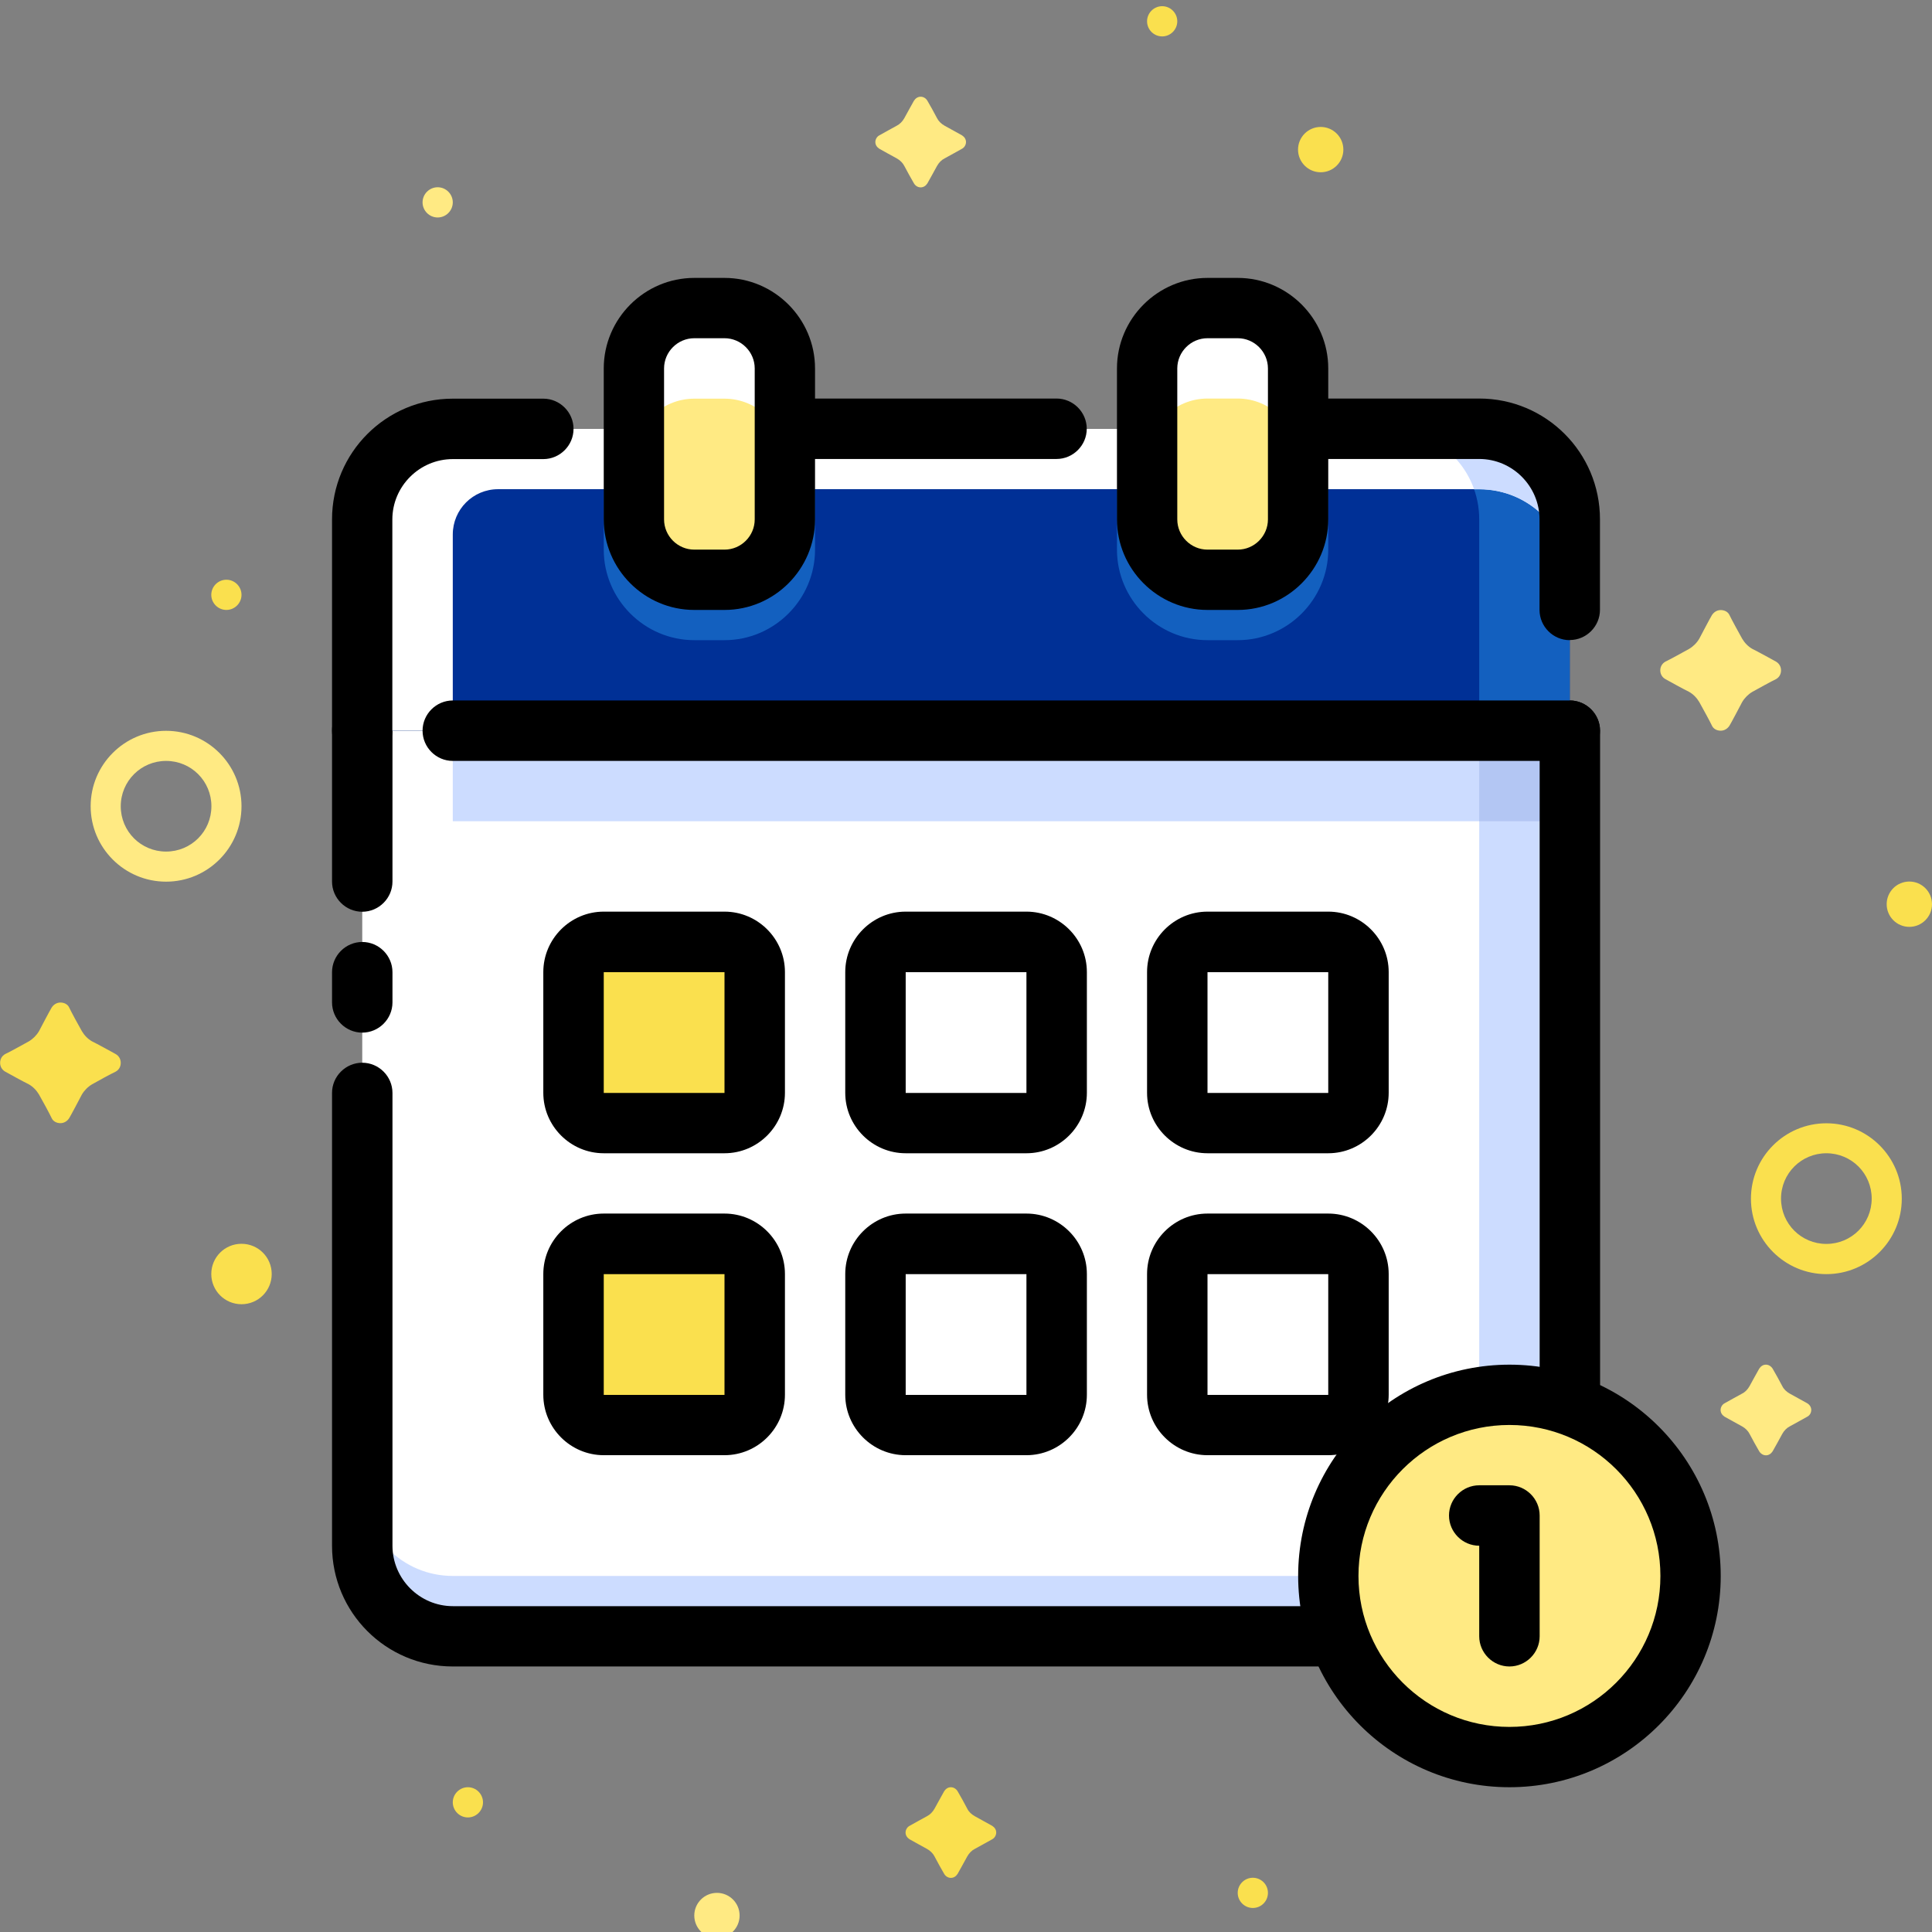 <svg width="156" height="156" viewBox="0 0 156 156" fill="none" xmlns="http://www.w3.org/2000/svg">
<rect x="0" y="0" width="156" height="156" fill="#808080" stroke="none"/>
<g clip-path="url(#clip0_795_1596)">
<g clip-path="url(#clip1_795_1596)">
<path d="M13.41 71.19C10.05 71.19 7.32 68.46 7.32 65.1C7.32 61.74 10.05 59.01 13.41 59.01C16.77 59.01 19.5 61.74 19.5 65.1C19.5 68.46 16.77 71.19 13.41 71.19ZM13.41 61.44C11.39 61.44 9.75 63.07 9.75 65.1C9.75 67.13 11.38 68.76 13.41 68.76C15.44 68.76 17.07 67.13 17.07 65.1C17.07 63.07 15.44 61.44 13.41 61.44Z" fill="#FFEA83"/>
<path d="M147.47 102.88C144.11 102.88 141.38 100.15 141.38 96.79C141.38 93.43 144.11 90.7 147.47 90.7C150.83 90.7 153.56 93.43 153.56 96.79C153.56 100.15 150.83 102.88 147.47 102.88ZM147.47 93.12C145.45 93.12 143.81 94.75 143.81 96.78C143.81 98.81 145.44 100.44 147.47 100.44C149.5 100.44 151.13 98.81 151.13 96.78C151.13 94.75 149.5 93.12 147.47 93.12Z" fill="#FAE04E"/>
<path d="M143.4 53.42C143.13 53.27 141.86 52.57 141.5 52.4C141.16 52.21 140.87 51.91 140.67 51.57C140.48 51.23 139.77 49.94 139.65 49.67C139.53 49.4 139.24 49.26 138.94 49.26C138.64 49.26 138.38 49.43 138.23 49.67C138.08 49.91 137.4 51.21 137.21 51.57C137.01 51.91 136.72 52.2 136.38 52.4C136.04 52.59 134.75 53.3 134.48 53.42C134.21 53.57 134.06 53.83 134.06 54.13C134.06 54.43 134.21 54.69 134.48 54.84C134.75 54.99 136.02 55.69 136.38 55.86C136.72 56.05 137.01 56.35 137.21 56.69C137.4 57.03 138.11 58.32 138.23 58.59C138.35 58.86 138.64 59 138.94 59C139.24 59 139.5 58.83 139.65 58.59C139.8 58.35 140.48 57.05 140.67 56.69C140.87 56.35 141.16 56.06 141.5 55.86C141.84 55.67 143.13 54.96 143.4 54.84C143.67 54.69 143.81 54.43 143.81 54.13C143.81 53.83 143.66 53.57 143.4 53.42Z" fill="#FFEA83"/>
<path d="M9.34 85.11C9.07 84.96 7.8 84.26 7.44 84.09C7.1 83.9 6.81 83.6 6.61 83.26C6.41 82.92 5.71 81.63 5.59 81.36C5.47 81.09 5.18 80.95 4.88 80.95C4.58 80.95 4.32 81.12 4.17 81.36C4.02 81.6 3.34 82.9 3.15 83.26C2.95 83.6 2.66 83.89 2.32 84.09C1.98 84.28 0.69 84.99 0.42 85.11C0.15 85.26 0.01 85.52 0.01 85.82C0.01 86.12 0.16 86.38 0.42 86.53C0.69 86.68 1.96 87.38 2.32 87.55C2.66 87.74 2.95 88.04 3.15 88.38C3.35 88.72 4.05 90.01 4.17 90.28C4.29 90.55 4.58 90.69 4.88 90.69C5.18 90.69 5.44 90.52 5.59 90.28C5.74 90.04 6.42 88.74 6.61 88.38C6.81 88.04 7.1 87.75 7.44 87.55C7.78 87.35 9.07 86.65 9.34 86.53C9.61 86.38 9.75 86.12 9.75 85.82C9.75 85.52 9.6 85.26 9.34 85.11Z" fill="#FAE04E"/>
<path d="M145.93 113.31C145.74 113.21 144.78 112.68 144.52 112.53C144.25 112.38 144.03 112.17 143.91 111.92C143.79 111.68 143.25 110.7 143.13 110.51C143.01 110.32 142.81 110.19 142.59 110.19C142.37 110.19 142.18 110.31 142.05 110.51C141.93 110.7 141.42 111.66 141.27 111.92C141.12 112.19 140.91 112.41 140.66 112.53C140.42 112.65 139.44 113.21 139.25 113.31C139.06 113.41 138.93 113.63 138.93 113.85C138.93 114.07 139.05 114.26 139.25 114.39C139.45 114.51 140.4 115.02 140.66 115.17C140.93 115.32 141.15 115.54 141.27 115.78C141.39 116.02 141.93 117 142.05 117.19C142.17 117.38 142.37 117.51 142.59 117.51C142.81 117.51 143 117.39 143.13 117.19C143.25 117 143.76 116.05 143.91 115.78C144.06 115.51 144.28 115.29 144.52 115.17C144.76 115.05 145.74 114.49 145.93 114.39C146.13 114.29 146.25 114.07 146.25 113.85C146.25 113.63 146.13 113.43 145.93 113.31Z" fill="#FFEA83"/>
<path d="M77.68 10.93C77.49 10.83 76.53 10.3 76.27 10.15C76 10 75.78 9.78 75.66 9.54C75.54 9.3 75 8.32 74.88 8.13C74.76 7.93 74.56 7.81 74.34 7.81C74.12 7.81 73.93 7.93 73.8 8.13C73.68 8.32 73.17 9.28 73.02 9.54C72.87 9.81 72.65 10.03 72.41 10.15C72.17 10.27 71.19 10.83 71 10.93C70.81 11.03 70.68 11.25 70.68 11.47C70.68 11.69 70.8 11.88 71 12.01C71.19 12.13 72.15 12.64 72.41 12.79C72.68 12.94 72.9 13.16 73.02 13.4C73.14 13.64 73.68 14.62 73.8 14.81C73.92 15.01 74.12 15.13 74.34 15.13C74.56 15.13 74.75 15.01 74.88 14.81C75 14.62 75.51 13.66 75.66 13.4C75.81 13.13 76.03 12.91 76.27 12.79C76.51 12.67 77.49 12.11 77.68 12.01C77.87 11.91 78 11.69 78 11.47C78 11.25 77.88 11.06 77.68 10.93Z" fill="#FFEA83"/>
<path d="M80.12 147.43C79.93 147.33 78.97 146.8 78.71 146.65C78.44 146.5 78.22 146.29 78.1 146.04C77.98 145.8 77.44 144.82 77.32 144.63C77.2 144.44 77 144.31 76.78 144.31C76.56 144.31 76.37 144.43 76.24 144.63C76.12 144.83 75.61 145.78 75.46 146.04C75.31 146.31 75.09 146.53 74.85 146.65C74.61 146.77 73.63 147.33 73.44 147.43C73.25 147.53 73.12 147.75 73.12 147.97C73.12 148.19 73.24 148.38 73.44 148.51C73.63 148.63 74.59 149.14 74.85 149.29C75.12 149.44 75.34 149.66 75.46 149.9C75.58 150.14 76.12 151.12 76.24 151.31C76.36 151.51 76.56 151.63 76.78 151.63C77 151.63 77.19 151.51 77.32 151.31C77.44 151.12 77.95 150.16 78.1 149.9C78.25 149.63 78.47 149.41 78.71 149.29C78.95 149.17 79.93 148.61 80.12 148.51C80.31 148.41 80.44 148.19 80.44 147.97C80.44 147.75 80.32 147.56 80.12 147.43Z" fill="#FAE04E"/>
<path d="M154.17 74.84C155.18 74.84 156 74.02 156 73.01C156 72 155.18 71.18 154.17 71.18C153.16 71.18 152.34 72 152.34 73.01C152.34 74.02 153.16 74.84 154.17 74.84Z" fill="#FAE04E"/>
<path d="M57.89 156.5C58.9 156.5 59.72 155.68 59.72 154.67C59.72 153.66 58.9 152.84 57.89 152.84C56.88 152.84 56.06 153.66 56.06 154.67C56.06 155.68 56.88 156.5 57.89 156.5Z" fill="#FFEA83"/>
<path d="M106.64 13.91C107.65 13.91 108.47 13.09 108.47 12.08C108.47 11.07 107.65 10.25 106.64 10.25C105.63 10.25 104.81 11.07 104.81 12.08C104.81 13.09 105.63 13.91 106.64 13.91Z" fill="#FAE04E"/>
<path d="M18.28 49.25C18.95 49.25 19.5 48.7 19.5 48.03C19.5 47.36 18.95 46.81 18.28 46.81C17.61 46.81 17.06 47.36 17.06 48.03C17.06 48.7 17.61 49.25 18.28 49.25Z" fill="#FAE04E"/>
<path d="M37.78 146.75C38.45 146.75 39 146.2 39 145.53C39 144.86 38.45 144.31 37.78 144.31C37.11 144.31 36.56 144.86 36.56 145.53C36.56 146.2 37.11 146.75 37.78 146.75Z" fill="#FAE04E"/>
<path d="M35.34 17.56C36.01 17.56 36.56 17.01 36.56 16.34C36.56 15.67 36.01 15.12 35.34 15.12C34.67 15.12 34.12 15.67 34.12 16.34C34.12 17.01 34.67 17.56 35.34 17.56Z" fill="#FFEA83"/>
<path d="M93.84 2.94C94.51 2.94 95.06 2.39 95.06 1.72C95.06 1.05 94.51 0.5 93.84 0.5C93.17 0.5 92.62 1.05 92.62 1.72C92.62 2.39 93.17 2.94 93.84 2.94Z" fill="#FAE04E"/>
<path d="M101.16 154.06C101.83 154.06 102.38 153.52 102.38 152.84C102.38 152.16 101.83 151.62 101.16 151.62C100.49 151.62 99.94 152.17 99.94 152.84C99.94 153.51 100.49 154.06 101.16 154.06Z" fill="#FAE04E"/>
<path d="M19.5 105.31C20.85 105.31 21.94 104.22 21.94 102.87C21.94 101.52 20.85 100.43 19.5 100.43C18.15 100.43 17.06 101.52 17.06 102.87C17.06 104.22 18.15 105.31 19.5 105.31Z" fill="#FAE04E"/>
<path d="M29.25 59V124.81C29.25 128.86 32.52 132.12 36.56 132.12H119.44C123.49 132.12 126.75 128.85 126.75 124.81V59H29.25Z" fill="white"/>
<path d="M119.44 59V123.59C119.44 125.61 117.81 127.25 115.78 127.25H36.56C32.51 127.25 29.25 123.98 29.25 119.94V124.81C29.25 128.86 32.52 132.12 36.56 132.12H119.44C123.49 132.12 126.75 128.85 126.75 124.81V59H119.44Z" fill="#CCDCFF"/>
<path d="M126.75 59H36.56V66.31H126.75V59Z" fill="#CCDCFF"/>
<path d="M126.75 59H119.44V66.31H126.75V59Z" fill="#B3C6F3"/>
<path d="M119.44 134.56H36.56C31.17 134.56 26.81 130.2 26.81 124.81V88.25C26.81 86.91 27.91 85.81 29.25 85.81C30.59 85.81 31.69 86.91 31.69 88.25V124.81C31.69 127.49 33.88 129.69 36.57 129.69H119.45C122.13 129.69 124.32 127.5 124.32 124.81V59C124.32 57.66 125.42 56.56 126.76 56.56C128.1 56.56 129.2 57.66 129.2 59V124.81C129.2 130.2 124.84 134.56 119.45 134.56H119.44Z" fill="black"/>
<path d="M29.25 83.38C27.91 83.38 26.81 82.28 26.81 80.94V78.5C26.81 77.16 27.91 76.06 29.25 76.06C30.59 76.06 31.69 77.16 31.69 78.5V80.94C31.69 82.28 30.59 83.38 29.25 83.38Z" fill="black"/>
<path d="M29.25 73.62C27.91 73.62 26.81 72.52 26.81 71.18V58.99C26.81 57.65 27.91 56.55 29.25 56.55C30.59 56.55 31.69 57.65 31.69 58.99V71.18C31.69 72.52 30.59 73.62 29.25 73.62Z" fill="black"/>
<path d="M126.75 41.94C126.75 37.89 123.48 34.63 119.44 34.63H36.56C32.51 34.63 29.25 37.9 29.25 41.94V59H126.75V41.94Z" fill="#003096"/>
<path d="M90.19 44.38C90.19 48.4 93.48 51.69 97.5 51.69H99.94C103.96 51.69 107.25 48.4 107.25 44.38V34.63H90.19V44.38Z" fill="#1360BF"/>
<path d="M56.06 51.69H58.5C62.52 51.69 65.81 48.4 65.81 44.38V34.63H48.75V44.38C48.75 48.4 52.04 51.69 56.06 51.69Z" fill="#1360BF"/>
<path d="M126.75 41.94C126.75 37.89 123.48 34.63 119.44 34.63H112.13C116.18 34.63 119.44 37.9 119.44 41.94V59H126.75V41.94Z" fill="#1360BF"/>
<path d="M126.75 41.94C126.75 37.89 123.48 34.63 119.44 34.63H36.56C32.51 34.63 29.25 37.9 29.25 41.94V59H36.56V43.16C36.56 41.14 38.19 39.5 40.22 39.5H119.44C123.49 39.5 126.75 42.77 126.75 46.81V41.93V41.94Z" fill="white"/>
<path d="M126.75 41.94C126.75 37.89 123.48 34.63 119.44 34.63H112.13C115.32 34.63 118.03 36.68 119.03 39.51H119.45C123.5 39.51 126.76 42.78 126.76 46.82V41.94H126.75Z" fill="#CCDCFF"/>
<path d="M126.75 61.44H36.56C35.22 61.44 34.12 60.34 34.12 59C34.12 57.66 35.22 56.56 36.56 56.56H126.75C128.09 56.56 129.19 57.66 129.19 59C129.19 60.34 128.09 61.44 126.75 61.44Z" fill="black"/>
<path d="M126.75 51.69C125.41 51.69 124.31 50.59 124.31 49.25V41.94C124.31 39.26 122.12 37.06 119.44 37.06H104.81C103.47 37.06 102.37 35.96 102.37 34.62C102.37 33.28 103.47 32.18 104.81 32.18H119.44C124.83 32.18 129.19 36.54 129.19 41.93V49.24C129.19 50.58 128.09 51.68 126.75 51.68V51.69Z" fill="black"/>
<path d="M85.31 37.06H63.37C62.03 37.06 60.93 35.96 60.93 34.62C60.93 33.28 62.03 32.18 63.37 32.18H85.31C86.65 32.18 87.75 33.28 87.75 34.62C87.75 35.96 86.65 37.06 85.31 37.06Z" fill="black"/>
<path d="M29.25 61.44C27.91 61.44 26.81 60.34 26.81 59V41.94C26.81 36.55 31.17 32.19 36.56 32.19H43.87C45.21 32.19 46.31 33.29 46.31 34.63C46.31 35.97 45.21 37.07 43.87 37.07H36.56C33.88 37.07 31.68 39.26 31.68 41.95V59.01C31.68 60.35 30.58 61.45 29.24 61.45L29.25 61.44Z" fill="black"/>
<path d="M107.25 100.44H97.5C96.15 100.44 95.06 101.53 95.06 102.88V112.63C95.06 113.98 96.15 115.07 97.5 115.07H107.25C108.6 115.07 109.69 113.98 109.69 112.63V102.88C109.69 101.53 108.6 100.44 107.25 100.44Z" fill="white"/>
<path d="M107.25 117.5H97.5C94.82 117.5 92.62 115.31 92.62 112.62V102.87C92.62 100.19 94.81 97.99 97.5 97.99H107.25C109.93 97.99 112.13 100.18 112.13 102.87V112.62C112.13 115.3 109.94 117.5 107.25 117.5ZM107.25 102.88H97.5V112.63H107.25V102.88Z" fill="black"/>
<path d="M107.25 76.06H97.5C96.15 76.06 95.06 77.15 95.06 78.5V88.25C95.06 89.6 96.15 90.69 97.5 90.69H107.25C108.6 90.69 109.69 89.6 109.69 88.25V78.5C109.69 77.15 108.6 76.06 107.25 76.06Z" fill="white"/>
<path d="M107.25 93.12H97.5C94.82 93.12 92.62 90.93 92.62 88.24V78.49C92.62 75.81 94.81 73.61 97.5 73.61H107.25C109.93 73.61 112.13 75.8 112.13 78.49V88.24C112.13 90.92 109.94 93.12 107.25 93.12ZM107.25 78.5H97.5V88.25H107.25V78.5Z" fill="black"/>
<path d="M82.88 100.44H73.13C71.78 100.44 70.69 101.53 70.69 102.88V112.63C70.69 113.98 71.78 115.07 73.13 115.07H82.88C84.23 115.07 85.32 113.98 85.32 112.63V102.88C85.32 101.53 84.23 100.44 82.88 100.44Z" fill="white"/>
<path d="M82.88 117.5H73.13C70.45 117.5 68.25 115.31 68.25 112.62V102.87C68.25 100.19 70.44 97.99 73.13 97.99H82.88C85.56 97.99 87.76 100.18 87.76 102.87V112.62C87.76 115.3 85.57 117.5 82.88 117.5ZM82.88 102.88H73.13V112.63H82.88V102.88Z" fill="black"/>
<path d="M82.88 76.06H73.13C71.78 76.06 70.69 77.15 70.69 78.5V88.25C70.69 89.6 71.78 90.69 73.13 90.69H82.88C84.23 90.69 85.32 89.6 85.32 88.25V78.5C85.32 77.15 84.23 76.06 82.88 76.06Z" fill="white"/>
<path d="M82.88 93.12H73.13C70.45 93.12 68.25 90.93 68.25 88.24V78.49C68.25 75.81 70.44 73.61 73.13 73.61H82.88C85.56 73.61 87.76 75.8 87.76 78.49V88.24C87.76 90.92 85.57 93.12 82.88 93.12ZM82.88 78.5H73.13V88.25H82.88V78.5Z" fill="black"/>
<path d="M58.5 100.44H48.75C47.4 100.44 46.31 101.53 46.31 102.88V112.63C46.31 113.98 47.4 115.07 48.75 115.07H58.5C59.85 115.07 60.94 113.98 60.94 112.63V102.88C60.94 101.53 59.85 100.44 58.5 100.44Z" fill="#FAE04E"/>
<path d="M58.5 117.5H48.75C46.07 117.5 43.87 115.31 43.87 112.62V102.87C43.87 100.19 46.06 97.99 48.75 97.99H58.5C61.18 97.99 63.38 100.18 63.38 102.87V112.62C63.38 115.3 61.19 117.5 58.5 117.5ZM58.5 102.88H48.75V112.63H58.5V102.88Z" fill="black"/>
<path d="M58.5 76.06H48.75C47.4 76.06 46.31 77.15 46.31 78.5V88.25C46.31 89.6 47.4 90.69 48.75 90.69H58.5C59.85 90.69 60.94 89.6 60.94 88.25V78.5C60.94 77.15 59.85 76.06 58.5 76.06Z" fill="#FAE04E"/>
<path d="M58.5 93.12H48.75C46.07 93.12 43.87 90.93 43.87 88.24V78.49C43.87 75.81 46.06 73.61 48.75 73.61H58.5C61.18 73.61 63.38 75.8 63.38 78.49V88.24C63.38 90.92 61.19 93.12 58.5 93.12ZM58.5 78.5H48.75V88.25H58.5V78.5Z" fill="black"/>
<path d="M99.94 24.88H97.5C94.81 24.88 92.62 27.06 92.62 29.76V41.95C92.62 44.64 94.8 46.83 97.5 46.83H99.94C102.63 46.83 104.81 44.65 104.81 41.95V29.76C104.81 27.07 102.63 24.88 99.94 24.88Z" fill="#FFEA83"/>
<path d="M99.94 41.94H97.5C94.82 41.94 92.62 39.75 92.62 37.06V41.94C92.62 44.62 94.81 46.82 97.5 46.82H99.94C102.62 46.82 104.81 44.63 104.81 41.94V37.06C104.81 39.74 102.62 41.94 99.94 41.94Z" fill="#FFEA83"/>
<path d="M92.62 29.75C92.62 27.07 94.81 24.87 97.5 24.87H99.94C102.62 24.87 104.81 27.06 104.81 29.75V37.06C104.81 34.38 102.62 32.18 99.94 32.18H97.5C94.82 32.18 92.62 34.37 92.62 37.06V29.75Z" fill="white"/>
<path d="M99.94 49.25H97.5C93.48 49.25 90.19 45.96 90.19 41.94V29.75C90.19 25.73 93.48 22.44 97.5 22.44H99.94C103.96 22.44 107.25 25.73 107.25 29.75V41.94C107.25 45.96 103.96 49.25 99.94 49.25ZM97.5 27.31C96.16 27.31 95.06 28.41 95.06 29.75V41.94C95.06 43.28 96.16 44.38 97.5 44.38H99.94C101.28 44.38 102.38 43.28 102.38 41.94V29.75C102.38 28.41 101.28 27.31 99.94 27.31H97.5Z" fill="black"/>
<path d="M58.5 24.88H56.06C53.37 24.88 51.18 27.06 51.18 29.76V41.95C51.18 44.64 53.36 46.83 56.06 46.83H58.5C61.19 46.83 63.38 44.65 63.38 41.95V29.76C63.38 27.07 61.2 24.88 58.5 24.88Z" fill="#FFEA83"/>
<path d="M58.5 41.94H56.06C53.38 41.94 51.18 39.75 51.18 37.06V41.94C51.18 44.62 53.37 46.82 56.06 46.82H58.5C61.18 46.82 63.38 44.63 63.38 41.94V37.06C63.38 39.74 61.19 41.94 58.5 41.94Z" fill="#FFEA83"/>
<path d="M58.5 24.88H56.06C53.38 24.88 51.18 27.07 51.18 29.76V37.07C51.18 34.39 53.37 32.19 56.06 32.19H58.5C61.18 32.19 63.38 34.38 63.38 37.07V29.76C63.38 27.08 61.19 24.88 58.5 24.88Z" fill="white"/>
<path d="M58.5 49.25H56.06C52.04 49.25 48.75 45.96 48.75 41.94V29.75C48.75 25.73 52.04 22.44 56.06 22.44H58.5C62.52 22.44 65.81 25.73 65.81 29.75V41.94C65.81 45.96 62.52 49.25 58.5 49.25ZM56.06 27.31C54.72 27.31 53.62 28.41 53.62 29.75V41.94C53.62 43.28 54.72 44.38 56.06 44.38H58.5C59.84 44.38 60.94 43.28 60.94 41.94V29.75C60.94 28.41 59.84 27.31 58.5 27.31H56.06Z" fill="black"/>
<path d="M121.88 141.88C129.96 141.88 136.5 135.33 136.5 127.26C136.5 119.19 129.95 112.64 121.88 112.64C113.81 112.64 107.26 119.19 107.26 127.26C107.26 135.33 113.81 141.88 121.88 141.88Z" fill="#FFEA83"/>
<path d="M121.88 144.31C112.47 144.31 104.82 136.66 104.82 127.25C104.82 117.84 112.47 110.19 121.88 110.19C131.29 110.19 138.94 117.84 138.94 127.25C138.94 136.66 131.29 144.31 121.88 144.31ZM121.88 115.06C115.15 115.06 109.69 120.52 109.69 127.25C109.69 133.98 115.15 139.44 121.88 139.44C128.61 139.44 134.07 133.98 134.07 127.25C134.07 120.52 128.61 115.06 121.88 115.06Z" fill="black"/>
<path d="M121.88 134.56C120.54 134.56 119.44 133.46 119.44 132.12V124.81C118.1 124.81 117 123.71 117 122.37C117 121.03 118.1 119.93 119.44 119.93H121.88C123.22 119.93 124.32 121.03 124.32 122.37V132.12C124.32 133.46 123.22 134.56 121.88 134.56Z" fill="black"/>
</g>
</g>
<defs>
<clipPath id="clip0_795_1596">
<rect width="156" height="156" fill="white"/>
</clipPath>
<clipPath id="clip1_795_1596">
<rect width="156" height="156" fill="white" transform="translate(0 0.5)"/>
</clipPath>
</defs>
</svg>
